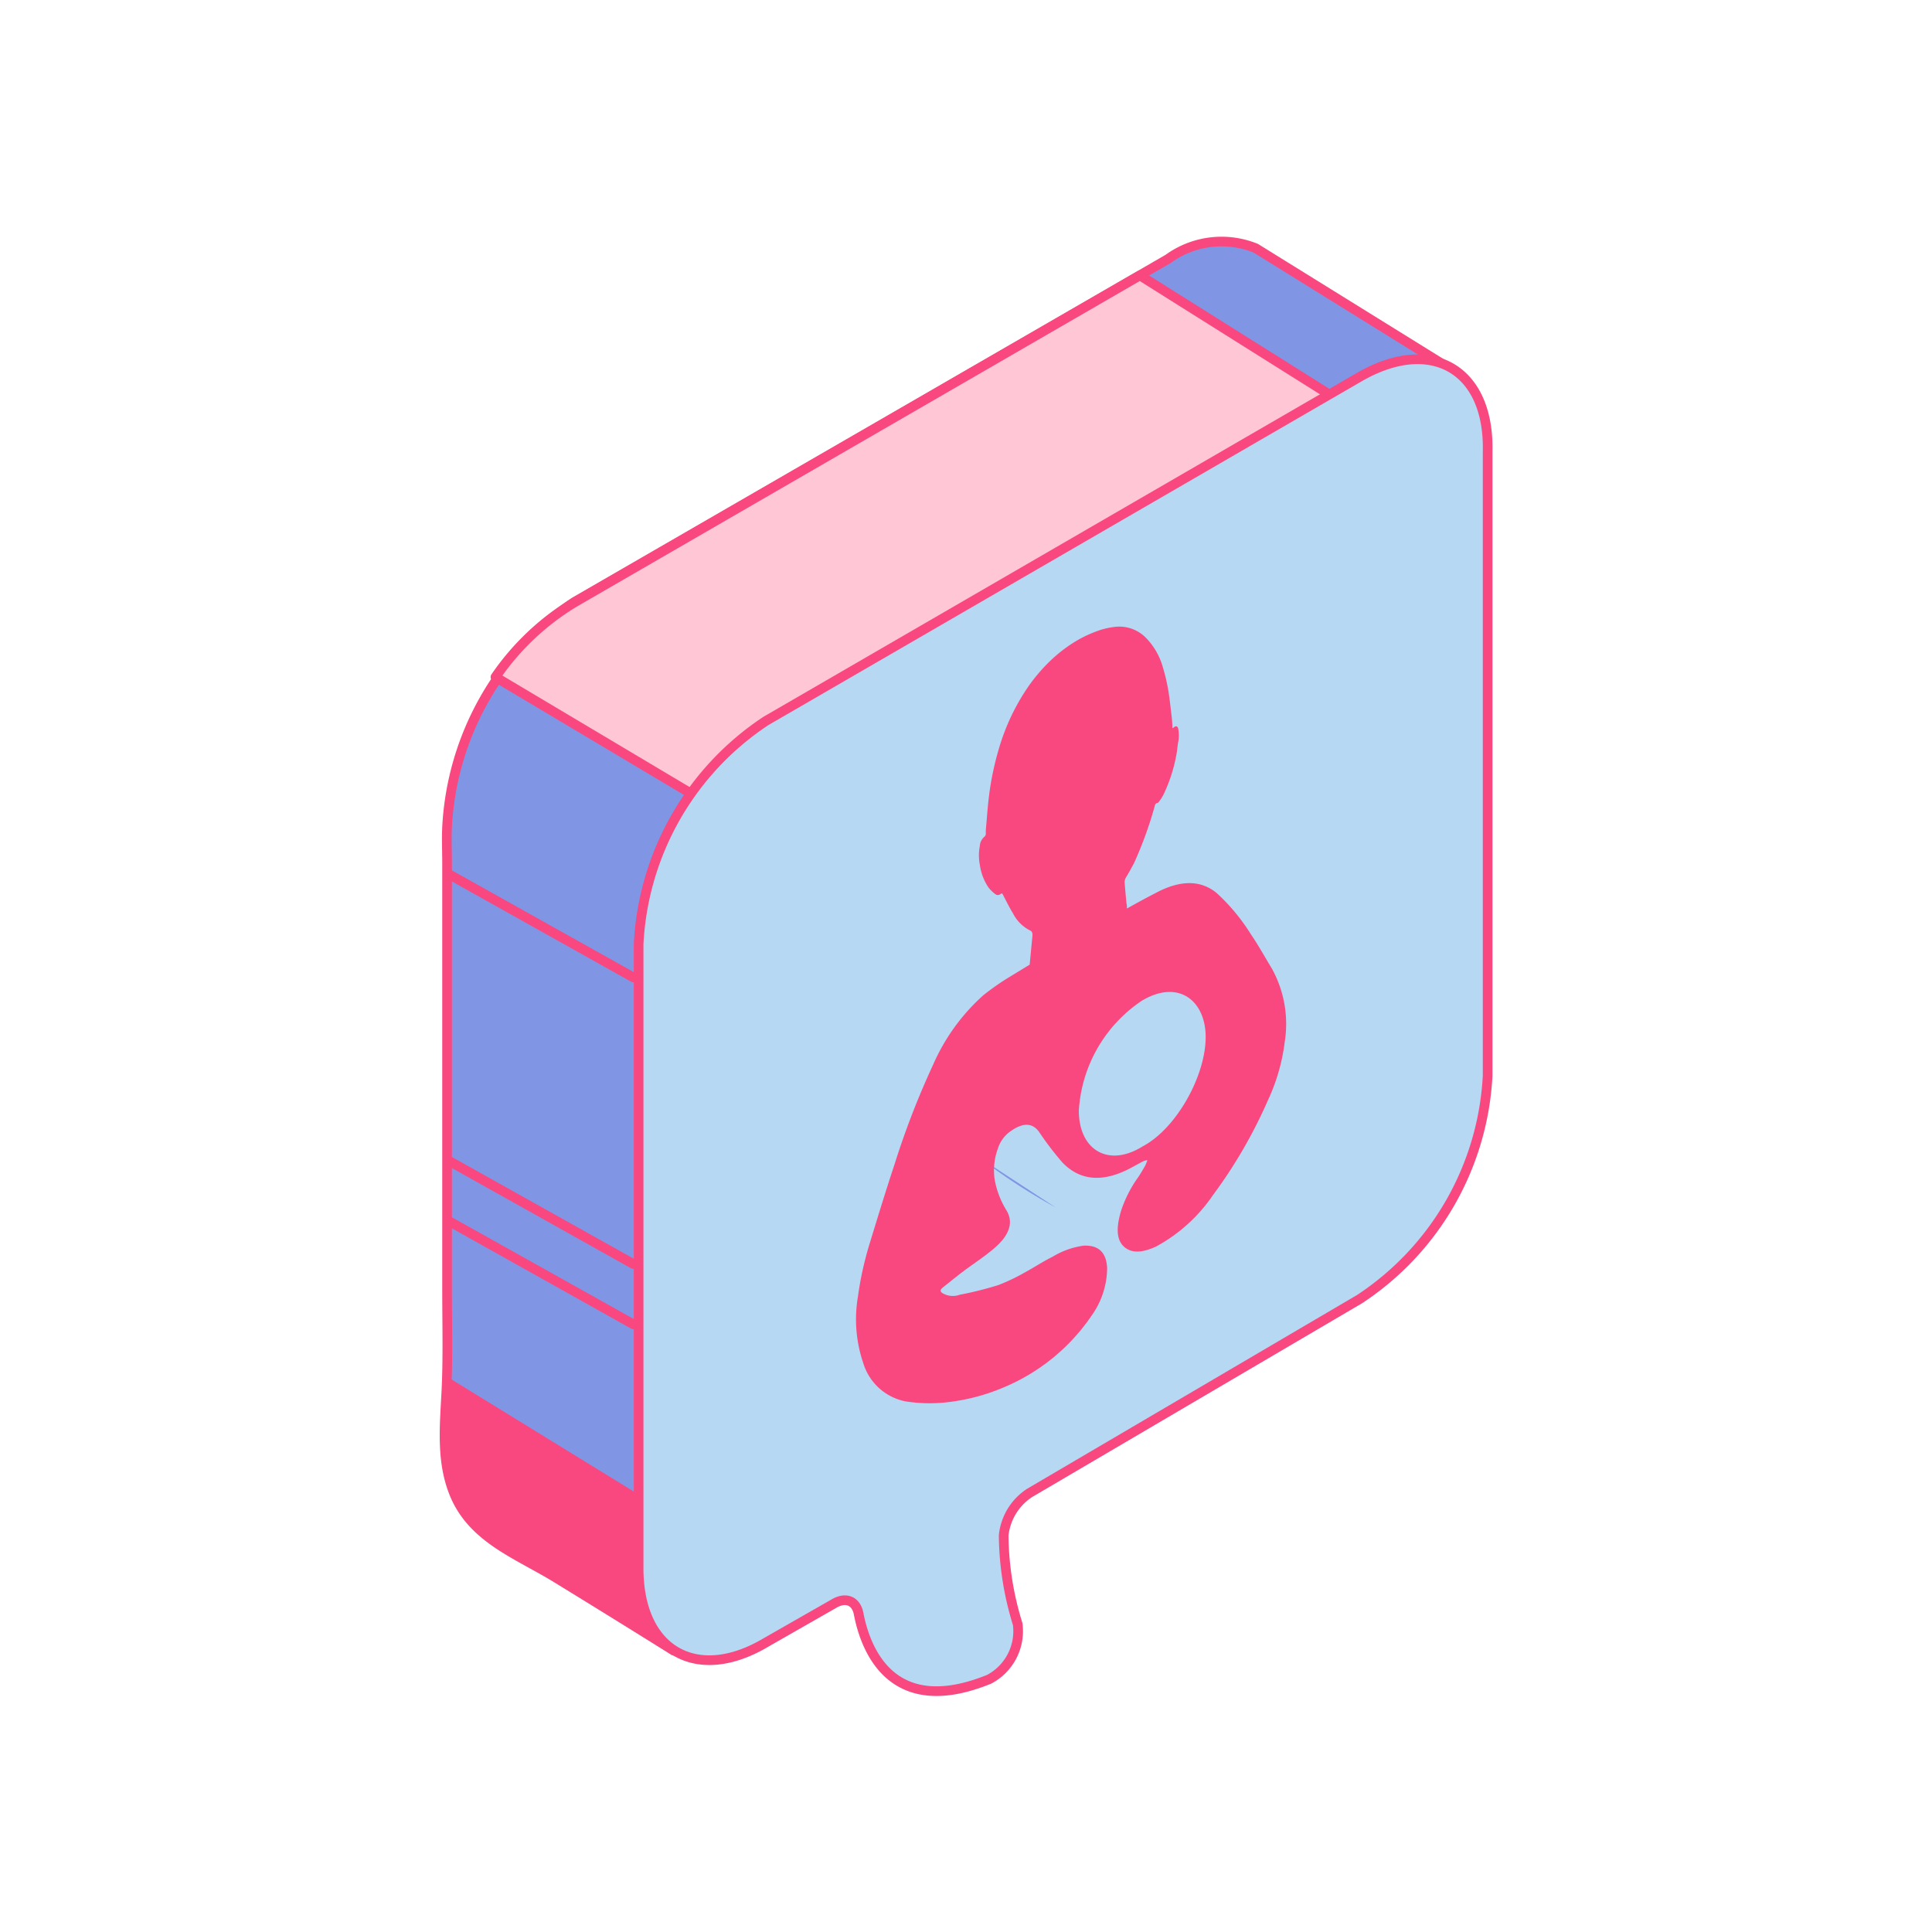 <?xml version="1.0" encoding="iso-8859-1"?>
<svg id="Слой_2" data-name="Слой 2" xmlns="http://www.w3.org/2000/svg" viewBox="0 0 200 200"><defs><style>.cls-1,.cls-5{fill:#8096E4;}.cls-1,.cls-2,.cls-3,.cls-4,.cls-6{stroke:#F94780;stroke-linecap:round;stroke-linejoin:round;}.cls-2{fill:#FFC6D6;}.cls-3{fill:#b6d8f3;}.cls-4,.cls-7{fill:#F94780;}.cls-6{fill:none;}</style></defs><path class="cls-1" d="M59.44,62.33,120.93,26.8A9.4,9.4,0,0,1,130,25.7l20.25,12.56m0,.27c-.88,1.89-9.23,19.37-10,22.62-.3,1.36-2.94,14.71-6,30.3h0v7.78a27.4,27.4,0,0,1-4.13,13.53h0c-3.12,16.25-5.8,30.13-5.88,30.48h0L96,152.73H94m34-62.09L95.54,148.07a53.65,53.65,0,0,0,.83-6.81L70,170.87a.39.39,0,0,1-.26,0q-6-3.75-12.08-7.48c-4.17-2.57-9-4.19-10.79-9.17-1.2-3.28-.83-6.83-.66-10.24s.07-7,.07-10.47V89.33c0-1.23-.06-2.49,0-3.72A30,30,0,0,1,59.44,62.33Z"/><path class="cls-2" d="M59.52,62.33,118,28.51l29,18.23L84.47,79.9,71.29,82l-20-11.91A26.47,26.47,0,0,1,59.52,62.33Z"/><path class="cls-3" d="M140.78,39,79.29,74.63a29.47,29.47,0,0,0-13.18,23.1v64.61c0,8.53,6,11.95,13.18,7.69l7-4c1.23-.75,2.32-.35,2.59,1,.74,3.86,3.51,10.89,13.53,6.8a5.63,5.63,0,0,0,2.94-5.71,31.73,31.73,0,0,1-1.45-9.18,6,6,0,0,1,2.68-4.39l34.17-20.07A29.51,29.51,0,0,0,154,111.35V46.7C154.18,38.26,148.2,34.75,140.78,39Z"/><path class="cls-4" d="M46.42,143.19l19.32,11.88v8.52L67,168.75l-15.67-9.69a8.49,8.49,0,0,1-2.15-1.9h0a13.43,13.43,0,0,1-2.89-6.92l0-.27a9.86,9.86,0,0,1-.05-1.33Z"/><path class="cls-5" d="M109.29,125a60.85,60.85,0,0,1-8-5.23Z"/><line class="cls-6" x1="46.65" y1="90.6" x2="65.56" y2="101.18"/><line class="cls-6" x1="46.65" y1="120.27" x2="65.56" y2="130.85"/><line class="cls-6" x1="46.65" y1="126.51" x2="65.56" y2="137.09"/><path class="cls-7" d="M131.66,100.26c-.72-1.18-1.39-2.41-2.16-3.53a20.33,20.33,0,0,0-3.57-4.3c-1.63-1.33-3.73-1.36-6.27,0-1,.51-2,1.06-3,1.62,0-.18,0-.37-.05-.55-.07-.71-.13-1.43-.19-2.15a1,1,0,0,1,.16-.55c.29-.47.57-1,.81-1.44a40.32,40.32,0,0,0,2.11-5.78c.06-.19.07-.45.33-.45,0,0,.09-.06.12-.1a6.49,6.49,0,0,0,.46-.7,16.18,16.18,0,0,0,1.36-4.16c.09-.44.11-.87.19-1.31a3.68,3.68,0,0,0,0-1.46c-.05-.18-.2-.31-.42-.12s-.17.06-.18-.08c0-.51-.07-1-.13-1.51-.09-.79-.18-1.59-.31-2.34a18.64,18.64,0,0,0-.53-2.23A7.06,7.06,0,0,0,118.6,66a3.86,3.86,0,0,0-3.37-1.08,7.75,7.75,0,0,0-1.63.4,13.15,13.15,0,0,0-2,.92,15.15,15.15,0,0,0-2.6,1.91A18,18,0,0,0,106.5,71a22.45,22.45,0,0,0-3.12,6.59,30.09,30.09,0,0,0-1,4.82c-.15,1.19-.22,2.35-.33,3.53,0,.14,0,.28,0,.43a.65.65,0,0,1-.11.22,1.36,1.36,0,0,0-.51,1,5,5,0,0,0,0,1.91,5.54,5.54,0,0,0,.89,2.36,3.6,3.6,0,0,0,.8.76.43.43,0,0,0,.44-.06c.16-.12.19-.06.23,0,.36.68.7,1.39,1.08,2a4,4,0,0,0,1.76,1.76c.22.09.28.3.24.64-.1,1-.18,1.93-.28,2.9h0l-1.93,1.18a26,26,0,0,0-2.88,2,20.83,20.83,0,0,0-5.18,7.17,85.4,85.4,0,0,0-4,10.33c-.89,2.68-1.71,5.37-2.53,8.05a34.61,34.61,0,0,0-1.26,5.66,14,14,0,0,0,.56,6.87,5.72,5.72,0,0,0,4.37,3.95,16.29,16.29,0,0,0,5,0,20.72,20.72,0,0,0,5.14-1.44,20.56,20.56,0,0,0,9.11-7.42,8.57,8.57,0,0,0,1.62-4.92c-.08-1.76-1-2.4-2.43-2.34a8.37,8.37,0,0,0-3.22,1.15c-1,.49-1.9,1.1-2.85,1.61a20.31,20.31,0,0,1-2.76,1.32,35.65,35.65,0,0,1-4,1,2.08,2.08,0,0,1-1.84-.2c-.21-.18-.2-.32.13-.58.7-.55,1.38-1.12,2.08-1.64,1.06-.8,2.15-1.49,3.19-2.38,1.43-1.22,2.09-2.55,1.3-3.9a9.11,9.11,0,0,1-1.25-3.27,6.53,6.53,0,0,1,.34-3.16,3.46,3.46,0,0,1,1.29-1.78c1.4-1,2.35-.84,3,.09a31.68,31.68,0,0,0,2.4,3.14c1.77,1.83,4.13,2.18,7.25.46.38-.2.75-.42,1.13-.61a1.53,1.53,0,0,1,.41-.1,5.65,5.65,0,0,1-.23.57c-.28.48-.57,1-.88,1.41a13.05,13.05,0,0,0-1.57,3.12c-.54,1.7-.59,3.1.26,3.86s2,.57,3.28,0a16.76,16.76,0,0,0,5.91-5.32,50.35,50.35,0,0,0,5.71-9.85,20,20,0,0,0,1.73-6A11.84,11.84,0,0,0,131.66,100.26Zm-13.37,18.41c-3.57,2.23-6.61.36-6.61-3.7a14.75,14.75,0,0,1,6.5-11.36c3.83-2.31,6.64,0,6.63,3.76C124.8,111.42,121.75,116.85,118.29,118.67Z"/></svg>